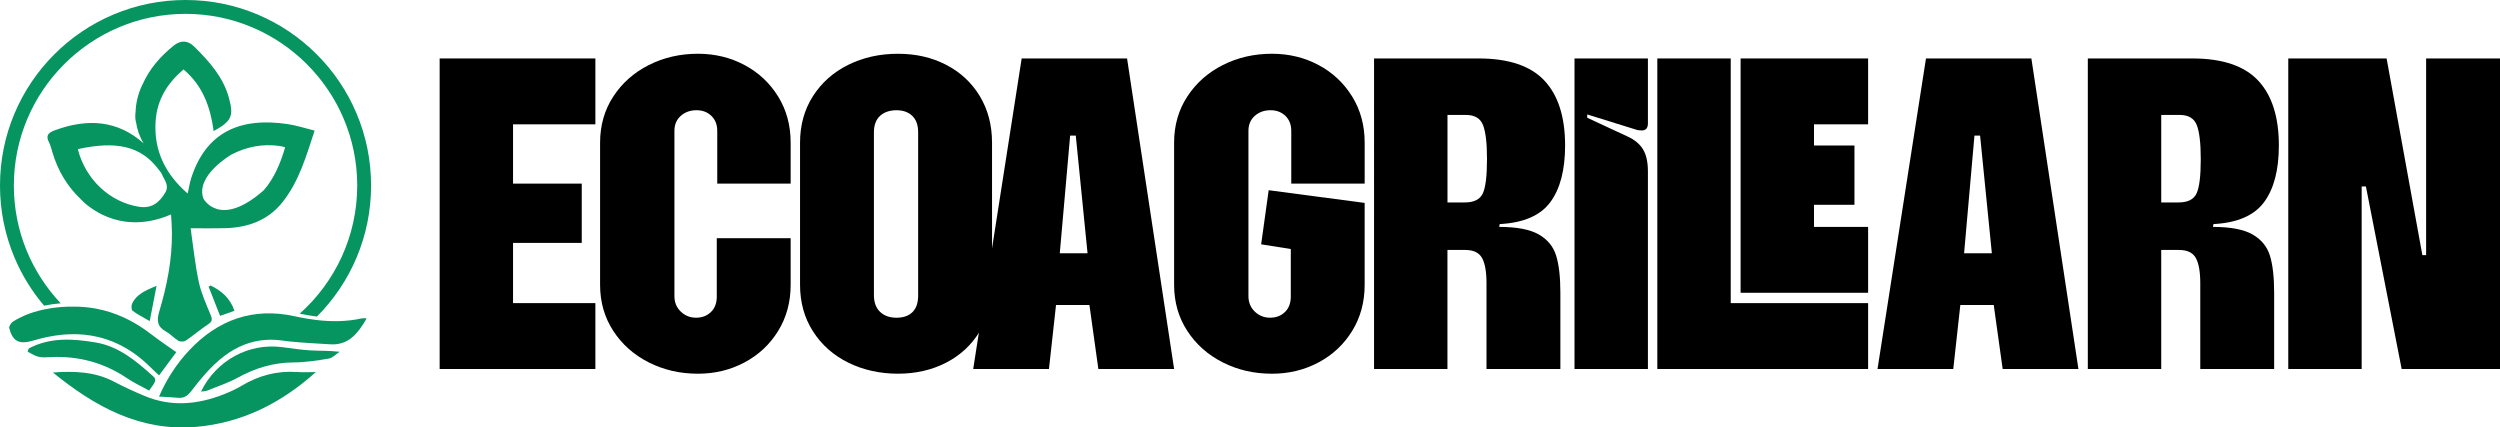 <svg xmlns="http://www.w3.org/2000/svg" id="Layer_2" data-name="Layer 2" width="2153.32" height="368.18" viewBox="0 0 2153.32 368.18"><defs><style>      .cls-1 {        fill: #069461;      }    </style></defs><g id="Layer_1-2" data-name="Layer 1"><g><path class="cls-1" d="m179.67,246.88c3.21,8.19,6.42,16.37,9.87,25.16,4.49-1.58,8.19-2.88,12.4-4.35-3.78-11.12-11.35-17.25-20.53-21.79-.58.33-1.15.65-1.73.98Z"></path><path class="cls-1" d="m38.01,263.29c2.21-.47,4.56-.9,7.06-1.26,2.28-.33,4.69-.6,7.21-.8-25-26.5-40.35-62.2-40.35-101.42C11.93,78.27,78.27,11.93,159.81,11.93s147.88,66.34,147.88,147.88c0,43.84-19.17,83.28-49.57,110.38,4.96,1.01,9.91,1.85,14.86,2.46,14.6-14.64,26.06-31.67,34.08-50.63,8.34-19.71,12.56-40.64,12.56-62.21s-4.23-42.5-12.56-62.21c-8.05-19.03-19.57-36.12-34.25-50.8-14.67-14.67-31.77-26.2-50.8-34.25C202.31,4.23,181.38,0,159.81,0s-42.5,4.23-62.21,12.56c-19.03,8.05-36.12,19.57-50.8,34.25-14.67,14.67-26.2,31.77-34.25,50.8C4.23,117.31,0,138.24,0,159.81s4.23,42.5,12.56,62.21c6.36,15.05,14.9,28.88,25.45,41.27Z"></path><path class="cls-1" d="m114.15,267.63c4.32,3.23,9.21,5.69,14.8,8.97,2.03-10.49,3.8-19.61,5.9-30.46-9.5,4.05-17.2,7.18-21.06,15.36-.8,1.7-.73,5.3.36,6.12Z"></path><path class="cls-1" d="m243.4,174.04c14.2-17.88,20.28-39.37,27.59-61.54-8.1-2-15.43-4.43-22.96-5.57-41.45-6.28-70.51,7.04-83.24,46.19-1.36,4.17-1.99,8.57-3.13,13.6-19.29-16.86-29.22-36.85-27.64-62.11,1.17-18.76,10.17-32.99,24.05-44.82,16.82,14.23,23.22,32.76,25.96,53.16,15.52-8.73,17.41-12.84,13.22-28.39-4.89-18.15-16.95-31.52-29.85-44.31q-8.47-8.39-17.86-.91c-11.79,9.48-21.01,20.38-26.7,33.28h0s-5.71,10.22-6.11,24.07c-.04.5-.09.99-.13,1.49-.2,2.74-.03,5.22.65,7.45.85,5.74,2.81,11.82,6.48,17.86-22.18-19.78-48.02-21.84-76.66-11.21-5.47,2.03-7.89,4.45-4.88,10.26,1.36,2.63,2.05,5.64,2.91,8.52,4.77,16.03,12.93,29.63,24.6,40.62h0s5.28,6.01,14.98,11.41c1.45.84,2.92,1.59,4.42,2.25,13.45,6.25,33.39,10.13,58.24-.64.34,5.57.71,10.72.75,15.87.19,23.19-4.3,45.68-10.92,67.75-2.24,7.49-1.87,13.07,5.69,17.19,3.91,2.13,6.97,5.77,10.83,8.04,1.58.93,4.8.85,6.32-.18,6.57-4.42,12.6-9.65,19.21-14.01,3.41-2.25,3.91-3.93,2.35-7.73-3.91-9.5-8.27-19.04-10.4-29-3.23-15.15-4.73-30.66-6.97-46.03,10.97,0,20.14.19,29.29-.04,19.76-.49,37.17-6.46,49.91-22.51Zm-100.97-8.31c-5.02,8.58-11.61,14.06-22.44,12.41-25.17-3.85-46.32-23.43-52.96-49.68,32.76-7.22,54.49-3.07,70.07,18.16.76,1.04,1.73,2,2.2,3.16,2.07,5.1,6.78,9.73,3.13,15.96Zm32.77,5.35c-7.14-19.82,23.79-37.76,24.56-38.2,12.61-6.38,26.27-9.26,41.21-7.13,1.24.18,2.44.56,4.65,1.07-4.17,14.29-9.67,27.11-18.55,37.17-37.95,33.34-51.87,7.09-51.87,7.09Z"></path><path class="cls-1" d="m255.85,320.43c-17.3-1.22-33.11,3.05-47.9,11.93-4.58,2.75-9.51,5-14.47,6.98-22.72,9.1-45.73,11.4-68.88,1.72-8.89-3.72-17.71-7.72-26.22-12.23-16.6-8.79-34.41-9.31-52.79-7.98,35.9,29.28,75.15,50.96,123.26,46.82,39.24-3.38,73.17-20.2,103.18-47.19-6.36,0-11.29.29-16.16-.05Z"></path><path class="cls-1" d="m109.62,325.9c5.96,4.03,12.6,7.06,18.79,10.47,5.81-7.49,6.53-9.51,3.61-12.15-14.56-13.16-29.57-25.89-49.73-29.27-19.55-3.28-39.13-4.57-57.5,5.19-.34.91-.69,1.82-1.03,2.73,3.08,1.52,6.02,3.6,9.27,4.39,3.25.79,6.83.51,10.25.34,24.14-1.22,46.23,4.68,66.34,18.29Z"></path><path class="cls-1" d="m311.66,274.22c-13.31,2.94-26.48,2.96-39.65,1.34-4.95-.61-9.9-1.45-14.86-2.46-1.17-.24-2.34-.48-3.52-.74-35.88-7.81-66.1,3.17-90.83,29.56-2.6,2.77-5.07,5.65-7.43,8.63-2.89,3.67-5.6,7.52-8.15,11.56-3.79,6.02-7.2,12.48-10.25,19.49,6.09.37,11.14.52,16.16,1.03,5.29.53,8.51-1.71,11.72-5.94,3.95-5.21,8.08-10.35,12.47-15.22,2.22-2.45,4.5-4.84,6.87-7.13,2.95-2.85,5.99-5.46,9.13-7.81,10.68-8.01,22.51-12.96,35.9-13.79,4.45-.27,9.06-.1,13.87.58,2.23.31,4.47.58,6.71.82,11.37,1.21,22.85,1.59,34.27,2.41,16.09,1.15,24.17-9.28,31.83-22.36-2.17,0-3.26-.19-4.26.03Z"></path><path class="cls-1" d="m243.04,299.02c-28.78-3.77-56.59,11.26-69.93,38.24,1.95-.27,3.7-.18,5.17-.78,8.91-3.6,18.16-6.63,26.55-11.22,15-8.22,30.54-12.98,47.8-13.08,10.21-.05,20.48-1.6,30.57-3.33,3.33-.57,6.2-3.82,9.29-5.85-8.98-1.09-17.1-.72-25.18-1.2-8.12-.48-16.2-1.73-24.27-2.79Z"></path><path class="cls-1" d="m33.29,292.01c9.19-2.45,18.11-3.84,26.74-4.12,8.43-.28,16.58.5,24.45,2.36,10.61,2.52,20.71,7.03,30.26,13.64,5.35,3.7,10.53,8.05,15.53,13.09,1.29,1.3,2.63,2.55,4.03,3.85.87.8,1.76,1.63,2.68,2.5.47-.64.94-1.27,1.41-1.9,2.8-3.77,5.53-7.43,8.25-11.09,1.72-2.32,3.45-4.64,5.19-6.98-7.31-5.21-14.62-10.07-21.54-15.42-14.75-11.41-30.56-18.93-47.59-22.11-6.1-1.14-12.37-1.72-18.79-1.72-4.11-.07-7.99.07-11.63.36-2.52.2-4.93.47-7.21.8-2.5.36-4.86.79-7.06,1.26-6.93,1.47-12.38,3.36-16.13,4.9-3.68,1.61-7.31,3.4-10.67,5.55-1.69,1.08-3.65,4.13-3.24,5.71,2.85,11.05,8.24,13.98,19.13,11.07,2.07-.55,4.13-1.17,6.2-1.72Z"></path></g><g><path d="m378.68,50.35h134.14v56.74h-70.92v51.06h59.17v51.06h-59.17v51.87h70.92v56.74h-134.14V50.35Z"></path><path d="m558.82,312.15c-12.84-6.48-23.04-15.53-30.6-27.15-7.57-11.61-11.35-24.85-11.35-39.72v-122.39c0-14.86,3.78-28.1,11.35-39.72,7.56-11.61,17.76-20.67,30.6-27.15,12.83-6.48,26.95-9.73,42.35-9.73,14.59,0,27.96,3.24,40.12,9.73,12.16,6.48,21.81,15.54,28.98,27.15,7.16,11.62,10.74,24.86,10.74,39.72v35.26h-63.22v-45.39c0-5.4-1.69-9.73-5.07-12.97-3.38-3.24-7.64-4.86-12.77-4.86-5.41,0-9.93,1.62-13.58,4.86s-5.47,7.57-5.47,12.97v142.25c0,5.41,1.82,9.87,5.47,13.37,3.65,3.51,8.04,5.27,13.17,5.27s9.38-1.62,12.77-4.86c3.38-3.24,5.07-7.7,5.07-13.37v-50.25h63.63v40.12c0,14.86-3.58,28.1-10.74,39.72-7.16,11.62-16.82,20.67-28.98,27.15-12.16,6.48-25.53,9.73-40.12,9.73-15.4,0-29.52-3.24-42.35-9.73Z"></path><path d="m730.65,312.36c-12.84-6.35-22.97-15.33-30.4-26.95-7.43-11.61-11.15-24.99-11.15-40.12v-122.39c0-15.13,3.71-28.5,11.15-40.12,7.43-11.61,17.56-20.6,30.4-26.95,12.83-6.34,27.08-9.52,42.76-9.52s29.24,3.18,41.54,9.52c12.29,6.35,21.95,15.34,28.98,26.95,7.02,11.62,10.54,24.99,10.54,40.12v122.39c0,15.13-3.51,28.51-10.54,40.12-7.03,11.62-16.69,20.61-28.98,26.95-12.3,6.34-26.14,9.52-41.54,9.52s-29.93-3.18-42.76-9.52Zm27.36-43.77c3.51,3.38,8.24,5.07,14.18,5.07s10.54-1.62,13.78-4.86,4.86-7.97,4.86-14.18V113.98c0-6.21-1.69-10.94-5.07-14.18-3.38-3.24-7.9-4.86-13.58-4.86s-10.68,1.62-14.18,4.86c-3.51,3.24-5.27,7.97-5.27,14.18v140.22c0,6.22,1.75,11.01,5.27,14.39Z"></path><path d="m879.99,50.35h90.78l40.53,267.48h-65.25l-7.7-55.12h-28.77l-6.08,55.12h-65.25l41.74-267.48Zm56.74,167.78l-10.13-101.32h-4.86l-8.92,101.32h23.91Z"></path><path d="m1053.24,312.15c-12.84-6.48-23.04-15.53-30.6-27.15-7.57-11.61-11.35-24.85-11.35-39.72v-122.39c0-14.86,3.78-28.1,11.35-39.72,7.56-11.61,17.76-20.67,30.6-27.15,12.83-6.48,26.95-9.73,42.35-9.73,14.59,0,27.96,3.24,40.12,9.73,12.16,6.48,21.81,15.54,28.98,27.15,7.16,11.62,10.74,24.86,10.74,39.72v35.26h-63.22v-45.39c0-5.4-1.69-9.73-5.07-12.97-3.38-3.24-7.64-4.86-12.77-4.86-5.41,0-9.93,1.62-13.58,4.86s-5.47,7.57-5.47,12.97v142.25c0,5.41,1.82,9.87,5.47,13.37,3.65,3.51,8.04,5.27,13.17,5.27s9.38-1.62,12.77-4.86c3.38-3.24,5.07-7.7,5.07-13.37v-40.93l-25.53-4.05,6.48-46.61,82.67,10.94v70.52c0,14.86-3.58,28.1-10.74,39.72-7.16,11.62-16.82,20.67-28.98,27.15-12.16,6.48-25.53,9.73-40.12,9.73-15.4,0-29.52-3.24-42.35-9.73Z"></path><path d="m1183.53,50.35h89.97c25.94,0,44.85,6.35,56.74,19.05,11.89,12.7,17.83,31.35,17.83,55.93,0,21.07-4.26,37.35-12.77,48.83-8.51,11.49-23.04,17.77-43.57,18.85l-.41,2.43c15.13,0,26.48,2.17,34.04,6.48,7.56,4.33,12.56,10.4,14.99,18.24,2.43,7.84,3.65,18.51,3.65,32.02v65.65h-63.63v-73.76c0-9.99-1.29-17.29-3.85-21.88-2.57-4.59-7.36-6.89-14.39-6.89h-15.4v102.53h-63.22V50.35Zm78.22,124.01c7.83,0,12.97-2.56,15.4-7.7,2.43-5.13,3.65-14.99,3.65-29.58,0-13.78-1.15-23.57-3.44-29.38-2.3-5.81-7.23-8.71-14.79-8.71h-15.81v75.38h15Z"></path><path d="m1356.17,50.35h63.22v55.93c0,4.05-1.76,6.08-5.27,6.08-2.17,0-3.92-.27-5.27-.81l-41.74-12.97v2.84l34.85,16.21c5.94,2.7,10.33,6.35,13.17,10.94,2.84,4.6,4.26,10.94,4.26,19.05v170.21h-63.22V50.35Z"></path><path d="m1427.5,50.35h63.22v210.74h118.34v56.74h-181.56V50.35Zm71.73,0h109.83v56.74h-46.61v18.24h34.85v51.06h-34.85v19.05h46.61v56.74h-109.83V50.35Z"></path><path d="m1658.9,50.35h90.78l40.53,267.48h-65.25l-7.7-55.12h-28.77l-6.08,55.12h-65.25l41.74-267.48Zm56.74,167.78l-10.13-101.32h-4.86l-8.92,101.32h23.91Z"></path><path d="m1798.31,50.35h89.97c25.94,0,44.84,6.35,56.74,19.05,11.89,12.7,17.83,31.35,17.83,55.93,0,21.07-4.26,37.35-12.77,48.83-8.51,11.49-23.04,17.77-43.57,18.85l-.41,2.43c15.13,0,26.48,2.17,34.04,6.48,7.56,4.33,12.56,10.4,15,18.24,2.43,7.84,3.65,18.51,3.65,32.02v65.65h-63.63v-73.76c0-9.99-1.29-17.29-3.85-21.88-2.57-4.59-7.36-6.89-14.39-6.89h-15.4v102.53h-63.22V50.35Zm78.22,124.01c7.83,0,12.97-2.56,15.4-7.7,2.43-5.13,3.65-14.99,3.65-29.58,0-13.78-1.15-23.57-3.45-29.38-2.3-5.81-7.23-8.71-14.79-8.71h-15.81v75.38h15Z"></path><path d="m1970.95,50.35h84.7l30.8,169.4h3.24V50.35h63.63v267.48h-84.7l-30.8-157.24h-3.65v157.24h-63.22V50.35Z"></path></g></g></svg>